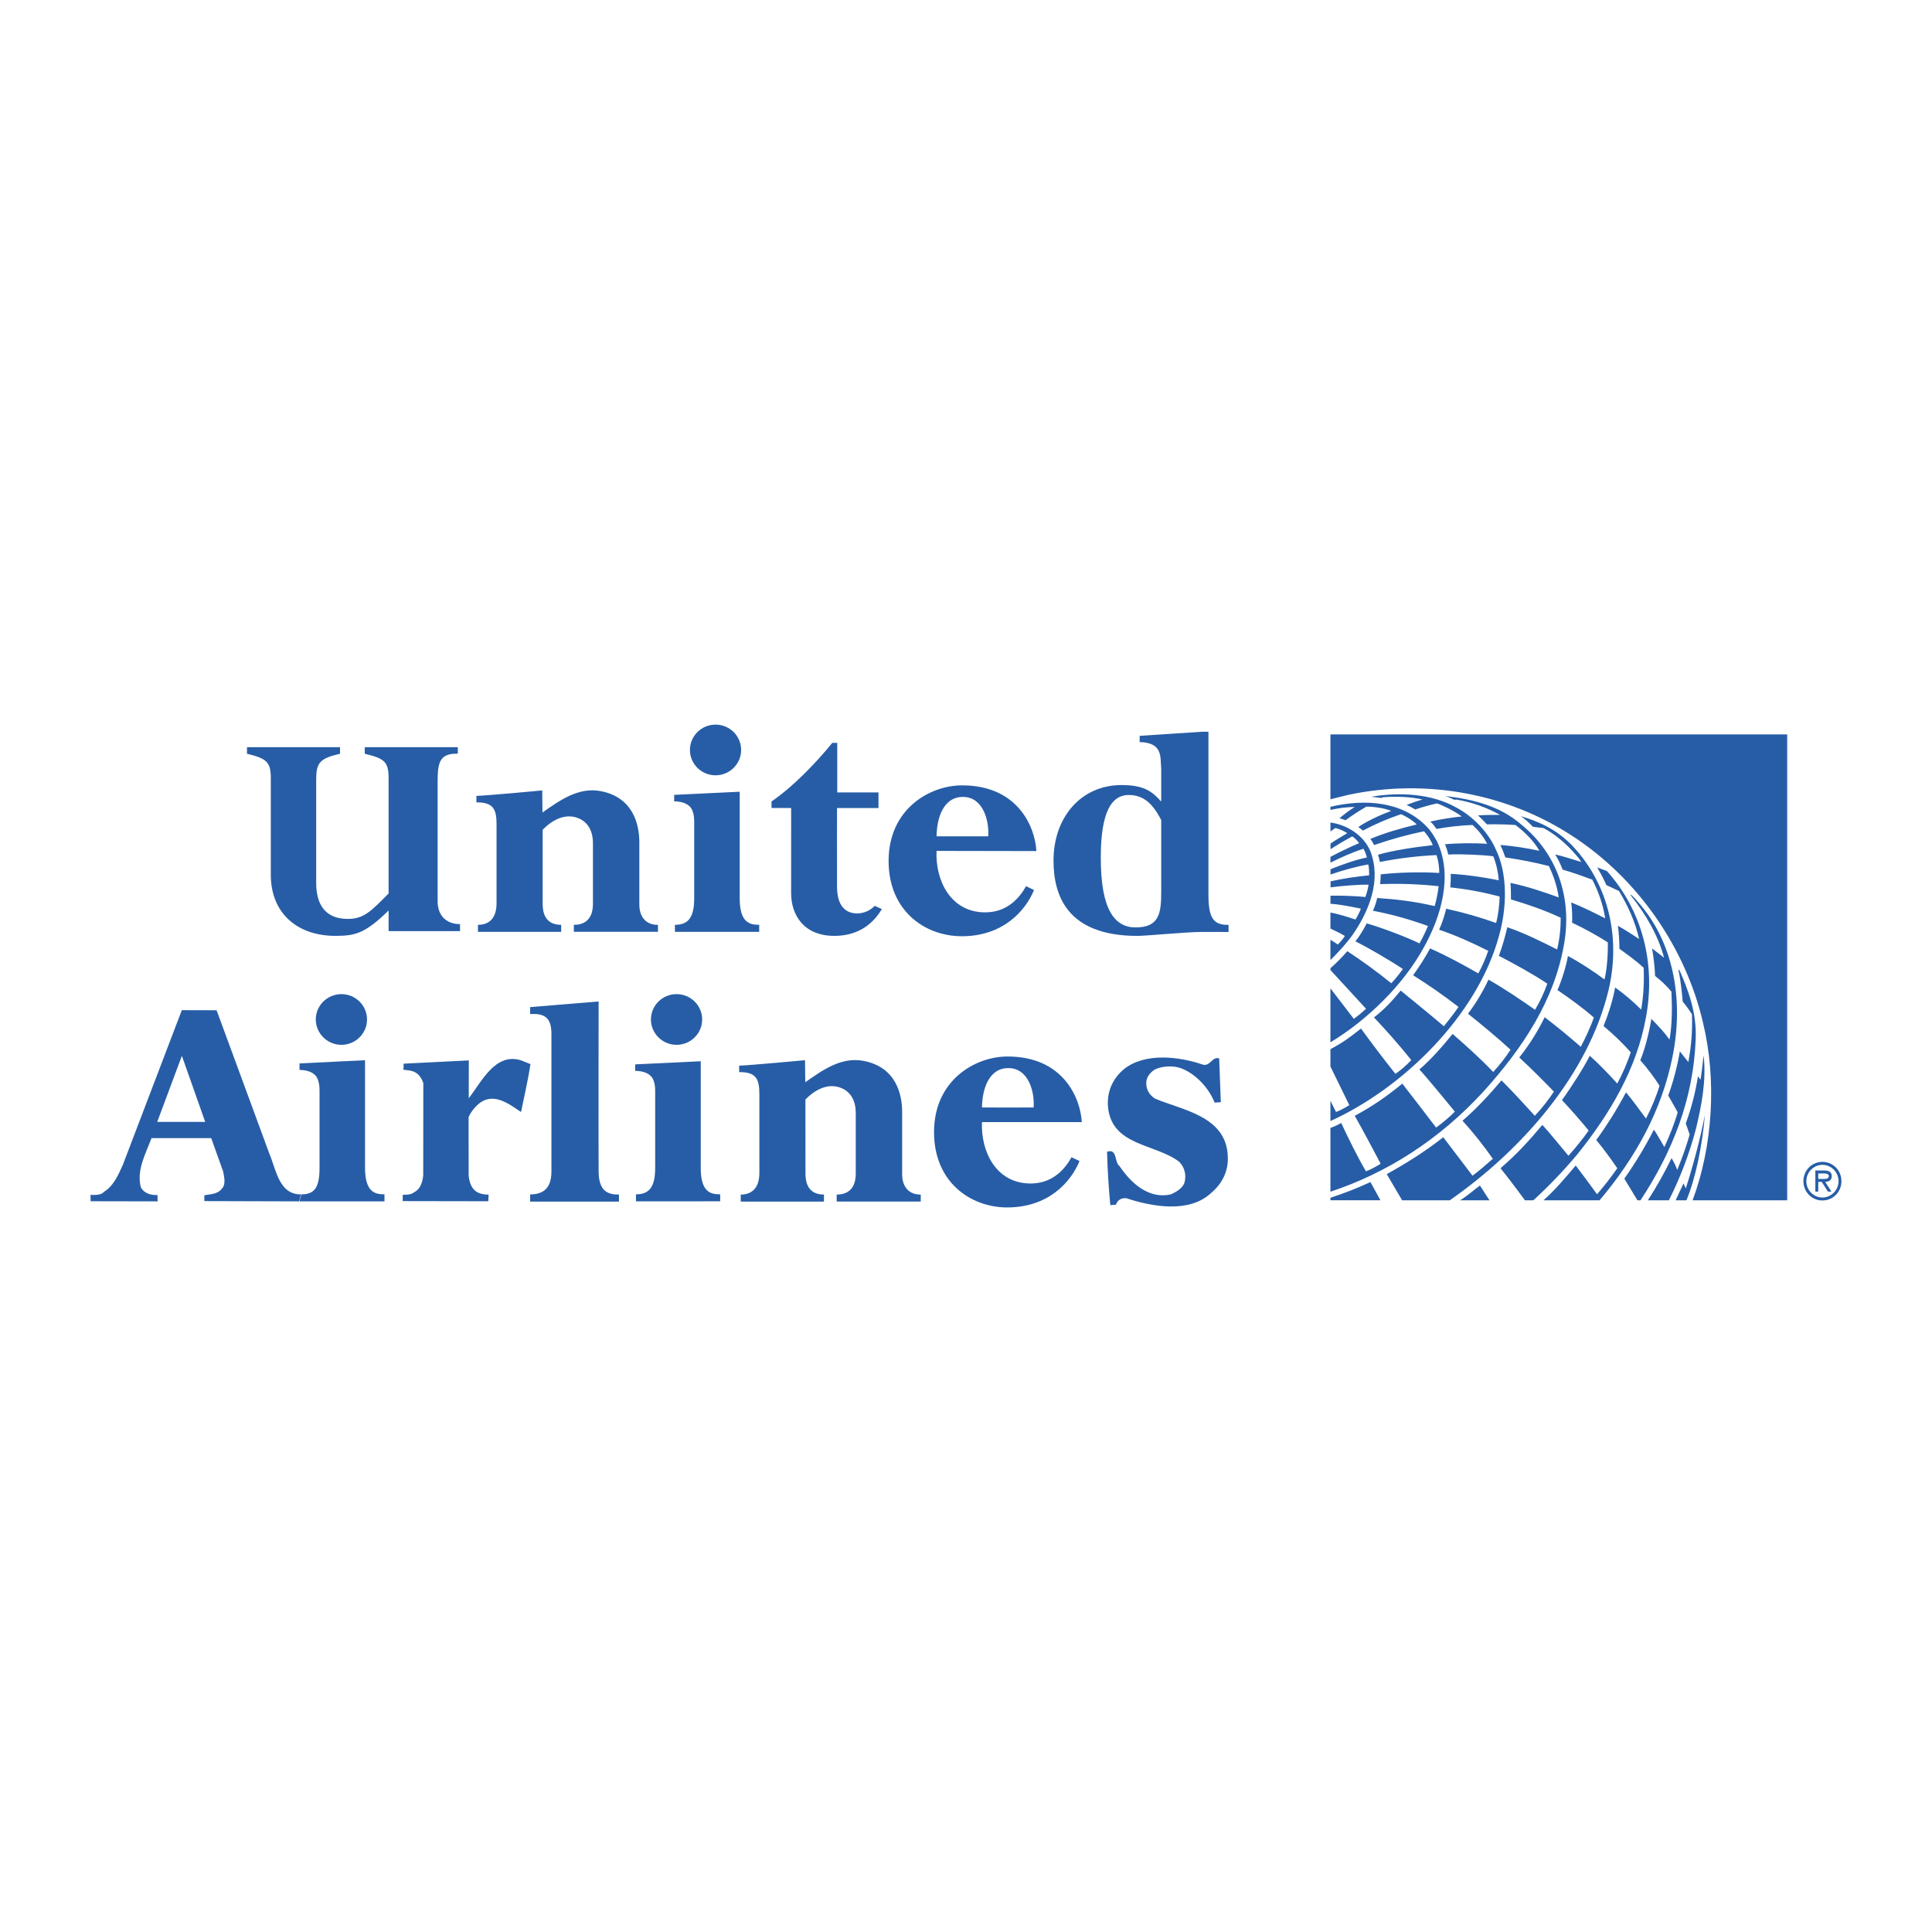 <svg width="64" height="64" viewBox="0 0 64 64" fill="none" xmlns="http://www.w3.org/2000/svg">
<mask id="mask0_111_493" style="mask-type:alpha" maskUnits="userSpaceOnUse" x="0" y="0" width="64" height="64">
<rect width="64" height="64" fill="#D9D9D9"/>
</mask>
<g mask="url(#mask0_111_493)">
<g clip-path="url(#clip0_111_493)">
<path d="M40.031 29.618C40.031 30.387 40.176 30.649 40.697 30.637V30.875C40.697 30.875 40.666 30.871 39.821 30.871C39.319 30.871 37.966 31.004 37.666 31.003C35.331 30.997 34.899 29.642 34.899 28.507C34.899 27.079 35.804 26.006 37.153 26.006C37.905 26.006 38.171 26.222 38.467 26.554V25.449C38.426 25.106 38.547 24.602 37.753 24.582V24.375L39.818 24.24H40.031V29.618ZM38.467 27.164C38.202 26.654 37.905 26.335 37.391 26.335C36.66 26.335 36.465 27.272 36.465 28.422C36.465 30.118 36.914 30.722 37.616 30.722C38.398 30.722 38.467 30.261 38.467 29.544V27.164Z" fill="#275DA6"/>
<path d="M31.878 26.016C33.727 26.02 34.289 27.403 34.332 28.193L31.024 28.187C30.98 29.15 31.481 30.221 32.633 30.223C33.395 30.225 33.797 29.702 33.989 29.356L34.253 29.483C33.965 30.186 33.211 31.02 31.848 31.014C30.645 31.009 29.433 30.18 29.436 28.513C29.439 26.806 30.79 26.013 31.878 26.016ZM31.899 26.399C31.226 26.399 31.03 27.142 31.025 27.705C31.025 27.705 32.738 27.706 32.736 27.705C32.772 27.186 32.568 26.399 31.899 26.399ZM33.405 35.382C32.732 35.381 32.535 36.126 32.53 36.687C32.53 36.687 34.243 36.689 34.24 36.687C34.277 36.17 34.073 35.382 33.405 35.382ZM33.379 34.998C35.228 34.999 35.792 36.382 35.836 37.171H32.529C32.487 38.135 32.989 39.205 34.141 39.205C34.903 39.205 35.305 38.681 35.495 38.335L35.76 38.461C35.473 39.165 34.721 40.001 33.358 39.998C32.156 39.994 30.941 39.168 30.941 37.501C30.941 35.794 32.29 34.997 33.379 34.998Z" fill="#275DA6"/>
<path d="M24.486 35.301C24.919 35.285 26.667 35.12 26.667 35.12L26.676 35.851C27.255 35.442 27.871 35.005 28.6 35.142C29.678 35.344 29.887 36.242 29.885 36.846C29.885 36.846 29.884 38.686 29.885 38.916C29.887 39.194 30.012 39.572 30.501 39.573C30.5 39.572 30.501 39.803 30.501 39.803H27.716V39.571C27.973 39.572 28.346 39.475 28.348 38.881C28.348 38.546 28.347 37.305 28.348 36.87C28.348 36.436 28.16 36.158 27.861 36.039C27.409 35.858 26.97 36.123 26.681 36.423L26.682 38.874C26.682 39.153 26.756 39.572 27.295 39.572L27.294 39.804H24.538C24.538 39.804 24.54 39.645 24.538 39.572C24.848 39.572 25.154 39.415 25.155 38.855C25.155 38.855 25.154 36.54 25.155 36.244C25.157 35.73 25.035 35.511 24.487 35.515C24.486 35.52 24.486 35.301 24.486 35.301ZM9.979 39.564C9.244 39.582 9.147 38.745 8.929 38.233L7.175 33.466L6.023 33.463L4.068 38.591C3.918 38.917 3.768 39.286 3.433 39.488C3.35 39.615 3 39.58 3 39.58L3.001 39.793L5.22 39.797L5.218 39.588C5.004 39.59 4.79 39.55 4.665 39.33C4.517 38.755 4.829 38.217 5.019 37.702H6.997L7.394 38.813C7.426 39.002 7.489 39.232 7.347 39.379C7.196 39.57 6.972 39.552 6.768 39.595L6.77 39.788L9.905 39.797M5.208 37.165L6.025 34.976L6.798 37.165H5.208ZM13.343 39.578C13.343 39.578 13.629 39.59 13.706 39.502C13.929 39.395 13.991 39.166 14.02 38.946L14.023 35.88C13.876 35.45 13.593 35.465 13.358 35.435C13.378 35.371 13.368 35.299 13.367 35.236L15.53 35.127L15.528 36.38C15.951 35.842 16.406 34.852 17.265 35.127L17.573 35.25C17.495 35.765 17.367 36.312 17.26 36.837C16.87 36.578 16.387 36.195 15.911 36.524C15.746 36.649 15.614 36.812 15.523 37L15.525 38.922C15.541 39.184 15.638 39.408 15.824 39.501C15.991 39.583 16.186 39.573 16.186 39.573L16.175 39.793L13.338 39.788L13.343 39.578Z" fill="#275DA6"/>
<path d="M9.989 39.565C10.444 39.564 10.585 39.304 10.585 38.672C10.584 38.665 10.585 36.2 10.585 36.2C10.583 36.095 10.603 35.767 10.426 35.603C10.293 35.48 10.096 35.445 9.922 35.443V35.227L12.092 35.121C12.092 35.121 12.093 38.688 12.092 38.679C12.091 39.512 12.44 39.563 12.736 39.563V39.797H9.916M17.562 39.568C17.841 39.56 18.267 39.498 18.267 38.81C18.267 38.622 18.269 34.829 18.267 34.258C18.266 33.812 18.134 33.549 17.561 33.594V33.362L19.83 33.175C19.83 33.175 19.824 37.72 19.83 38.801C19.834 39.452 20.122 39.573 20.504 39.572C20.502 39.573 20.504 39.804 20.504 39.804H17.562C17.562 39.804 17.559 39.567 17.562 39.568ZM21.067 39.564C21.521 39.563 21.704 39.306 21.704 38.678V36.224C21.703 36.12 21.723 35.794 21.545 35.632C21.413 35.511 21.215 35.476 21.041 35.473V35.259L23.213 35.155C23.213 35.155 23.214 38.014 23.213 38.685C23.211 39.513 23.562 39.563 23.857 39.563V39.795L21.067 39.796V39.564ZM22.411 34.611C22.88 34.611 23.26 34.235 23.26 33.771C23.26 33.307 22.88 32.932 22.411 32.932C21.943 32.932 21.563 33.307 21.563 33.771C21.563 34.234 21.943 34.611 22.411 34.611Z" fill="#275DA6"/>
<path d="M11.31 34.611C11.778 34.611 12.158 34.235 12.158 33.771C12.158 33.307 11.778 32.932 11.31 32.932C10.842 32.932 10.461 33.307 10.461 33.771C10.462 34.234 10.842 34.611 11.31 34.611ZM36.673 38.154C37.023 38.035 36.903 38.499 37.09 38.634C37.476 39.209 38.067 39.73 38.787 39.565C38.952 39.49 39.146 39.383 39.228 39.204C39.269 39.081 39.276 38.95 39.248 38.823C39.219 38.697 39.157 38.582 39.067 38.49C38.278 37.877 36.816 37.974 36.702 36.65C36.667 36.145 36.869 35.713 37.247 35.405C37.943 34.862 39.068 34.999 39.843 35.266C40.091 35.337 40.149 34.989 40.387 35.061L40.441 36.512L40.235 36.525C40.045 36.031 39.567 35.521 39.06 35.367C38.813 35.296 38.483 35.32 38.257 35.427C38.104 35.524 37.971 35.682 37.972 35.871C37.964 36.093 38.079 36.28 38.265 36.395C39.165 36.775 40.63 36.973 40.672 38.307C40.697 38.801 40.484 39.214 40.116 39.522C39.39 40.201 38.152 39.97 37.315 39.694C37.171 39.674 37.037 39.739 36.977 39.876V39.907L36.781 39.92C36.724 39.333 36.688 38.744 36.673 38.154Z" fill="#275DA6"/>
<path d="M59.203 24.328V39.762H56.069C56.731 37.988 56.88 35.796 56.413 33.873C55.847 31.43 54.28 29.108 52.059 27.675C49.961 26.312 47.296 25.776 44.675 26.328L44.072 26.477V24.328H59.203ZM48.237 26.748C47.434 26.295 46.374 26.23 45.425 26.394L45.761 26.433L45.809 26.41C46.248 26.377 46.711 26.392 47.121 26.483C46.986 26.521 46.757 26.6 46.594 26.668C46.685 26.703 46.801 26.763 46.882 26.815C47.118 26.735 47.358 26.668 47.6 26.614C47.759 26.663 48.168 26.855 48.422 27.046C48.122 27.078 47.711 27.138 47.381 27.216C47.459 27.286 47.526 27.368 47.583 27.46C47.978 27.388 48.376 27.344 48.776 27.328C48.982 27.509 49.149 27.727 49.263 27.953C48.819 27.921 48.226 27.93 47.864 27.969C47.901 28.036 47.953 28.204 47.975 28.307C48.424 28.287 49.159 28.32 49.466 28.366C49.567 28.614 49.626 28.88 49.648 29.16C49.133 29.056 48.529 28.97 48.057 28.947C48.062 29.101 48.056 29.25 48.042 29.396C48.604 29.454 49.149 29.558 49.677 29.698C49.671 29.972 49.632 30.312 49.56 30.575C49.019 30.382 48.467 30.224 47.906 30.103C47.85 30.341 47.772 30.574 47.674 30.798C48.228 30.986 48.775 31.232 49.299 31.497C49.211 31.755 49.102 32.006 48.971 32.245C48.447 31.946 47.907 31.651 47.373 31.418C47.205 31.727 47.017 32.023 46.811 32.306C47.328 32.631 47.831 32.981 48.315 33.355C48.168 33.574 47.958 33.837 47.83 33.995C47.362 33.597 46.399 32.814 46.399 32.814C46.114 33.164 45.872 33.424 45.515 33.704C45.946 34.157 46.358 34.628 46.751 35.116C46.593 35.287 46.416 35.44 46.226 35.573C45.834 35.082 45.454 34.581 45.085 34.071C44.7 34.379 44.465 34.547 44.072 34.755V35.331L44.698 36.608C44.559 36.698 44.412 36.774 44.259 36.837L44.072 36.465V37.136C46.485 36.042 48.939 33.633 49.653 31.014C49.914 30.11 49.961 28.945 49.534 28.102C49.283 27.548 48.775 27.03 48.237 26.748ZM47.878 26.369C47.983 26.403 48.084 26.451 48.184 26.496L48.24 26.486C48.748 26.571 49.238 26.743 49.69 26.994C49.45 26.996 49.201 26.992 48.962 27.012C49.063 27.104 49.168 27.211 49.256 27.308C49.571 27.301 49.886 27.308 50.201 27.329C50.507 27.559 50.819 27.867 50.994 28.184C50.568 28.091 50.137 28.027 49.703 27.99C49.761 28.123 49.818 28.261 49.867 28.403C50.355 28.476 50.839 28.567 51.31 28.689C51.465 29.017 51.584 29.363 51.634 29.728C51.115 29.539 50.582 29.36 50.036 29.247C50.051 29.425 50.051 29.611 50.053 29.794C50.616 29.96 51.166 30.153 51.699 30.399C51.703 30.754 51.663 31.108 51.582 31.453C51.044 31.18 50.499 30.912 49.931 30.715C49.858 31.037 49.766 31.353 49.652 31.662C50.198 31.95 50.74 32.24 51.256 32.584C51.151 32.886 51.015 33.176 50.851 33.45C50.344 33.096 49.837 32.752 49.308 32.452C49.121 32.851 48.894 33.23 48.63 33.581C49.102 33.961 49.584 34.354 50.039 34.774C49.868 35.036 49.675 35.282 49.464 35.511C49.131 35.154 48.579 34.648 48.119 34.25C47.793 34.653 47.407 35.097 47.019 35.427C47.314 35.744 48.194 36.825 48.194 36.825C48.017 37.004 47.799 37.187 47.573 37.353C47.573 37.353 46.677 36.178 46.454 35.897C45.924 36.326 45.499 36.627 44.878 36.963C45.126 37.391 45.736 38.55 45.736 38.55C45.579 38.648 45.414 38.74 45.249 38.801C44.962 38.313 44.616 37.605 44.43 37.201C44.252 37.301 44.072 37.365 44.072 37.365V39.477C45.943 38.858 47.666 37.761 49.127 36.175C50.457 34.705 51.508 33.117 51.821 31.22C52.069 29.707 51.578 28.283 50.402 27.319C49.688 26.697 48.803 26.479 47.878 26.369ZM47.256 27.377C46.436 26.53 45.178 26.461 44.072 26.727V26.829C44.337 26.769 44.607 26.736 44.878 26.731C44.7 26.844 44.531 26.97 44.37 27.107C44.437 27.122 44.508 27.145 44.571 27.172C44.794 27.009 45.025 26.858 45.264 26.721C45.525 26.722 45.864 26.772 46.085 26.862C45.721 26.996 45.28 27.202 44.995 27.397C45.05 27.429 45.1 27.469 45.143 27.517C45.55 27.3 45.973 27.118 46.408 26.972C46.603 27.051 46.813 27.193 46.933 27.311C46.407 27.438 45.901 27.58 45.393 27.791C45.444 27.85 45.495 27.939 45.52 27.994C46.061 27.805 46.613 27.652 47.173 27.537C47.276 27.649 47.399 27.83 47.463 27.997C46.841 28.064 46.127 28.175 45.649 28.314C45.677 28.397 45.695 28.477 45.711 28.554C46.33 28.431 46.957 28.355 47.587 28.326C47.646 28.512 47.677 28.712 47.678 28.917C47.031 28.881 46.383 28.896 45.739 28.963C45.739 29.041 45.729 29.193 45.719 29.288C46.366 29.264 47.014 29.287 47.658 29.357C47.634 29.55 47.587 29.801 47.526 30.016C46.873 29.864 46.278 29.791 45.621 29.747C45.589 29.893 45.542 30.035 45.479 30.17C46.095 30.285 46.71 30.459 47.303 30.675C47.221 30.872 47.127 31.064 47.023 31.251C46.578 31.036 45.79 30.737 45.272 30.588C45.169 30.799 45.045 30.998 44.901 31.182C45.273 31.367 45.987 31.778 46.474 32.099C46.357 32.259 46.227 32.424 46.089 32.572C45.62 32.193 45.134 31.838 44.632 31.509C44.468 31.7 44.263 31.908 44.072 32.074V32.133L45.252 33.417C45.124 33.536 44.989 33.648 44.848 33.752L44.072 32.74V34.528C45.271 33.809 46.486 32.632 47.167 31.383C47.724 30.384 48.145 29.03 47.607 27.881C47.51 27.704 47.409 27.531 47.256 27.377ZM50.781 27.389L51.13 27.431C51.479 27.616 51.798 27.877 52.087 28.187C52.193 28.306 52.307 28.425 52.382 28.554C52.094 28.471 51.814 28.37 51.517 28.305C51.618 28.465 51.69 28.622 51.764 28.807C52.096 28.902 52.424 29.021 52.746 29.139C52.953 29.538 53.104 29.969 53.175 30.422C52.804 30.233 52.433 30.048 52.048 29.894C52.078 30.116 52.087 30.345 52.078 30.565C52.498 30.763 52.969 31.026 53.26 31.216C53.27 31.531 53.241 32.089 53.151 32.446C52.816 32.195 52.331 31.875 51.94 31.669C51.886 31.977 51.744 32.457 51.593 32.796C52.004 33.078 52.41 33.368 52.8 33.709C52.677 34.041 52.531 34.364 52.365 34.676C51.977 34.337 51.578 34.01 51.17 33.696C50.938 34.171 50.656 34.618 50.328 35.03C50.721 35.396 51.103 35.774 51.475 36.162C51.291 36.436 51.084 36.707 50.843 36.962C50.484 36.568 50.116 36.165 49.739 35.789C49.349 36.249 48.909 36.73 48.447 37.125C48.809 37.523 49.144 37.945 49.452 38.387C49.223 38.587 49.009 38.777 48.779 38.947L47.81 37.672C47.211 38.146 46.576 38.54 45.938 38.895L46.448 39.762H48.025C50.435 38.081 52.614 35.587 53.284 32.803C53.689 31.099 53.304 29.356 52.153 28.088C51.54 27.412 50.858 27.185 50.378 27.035C50.501 27.118 50.643 27.245 50.781 27.389ZM44.073 27.247V27.544L44.236 27.428C44.372 27.462 44.527 27.53 44.63 27.6C44.443 27.712 44.249 27.824 44.075 27.945V28.132C44.31 27.981 44.55 27.839 44.795 27.706C44.883 27.762 44.962 27.847 45.023 27.931C44.711 28.058 44.275 28.275 44.072 28.385V28.576C44.419 28.405 44.802 28.232 45.166 28.116C45.214 28.201 45.26 28.308 45.279 28.406C44.891 28.482 44.442 28.649 44.075 28.794V28.97C44.462 28.832 44.985 28.692 45.326 28.636C45.353 28.749 45.355 28.892 45.356 28.996C44.926 29.036 44.499 29.103 44.076 29.195V29.395C44.449 29.343 45.067 29.297 45.336 29.308C45.314 29.446 45.278 29.582 45.229 29.713C44.845 29.679 44.459 29.665 44.074 29.67C44.072 29.67 44.072 29.938 44.072 29.939C44.413 29.959 44.784 30.042 45.082 30.1C45.033 30.226 44.972 30.347 44.901 30.461C44.668 30.382 44.327 30.272 44.072 30.23V30.759C44.236 30.833 44.471 30.953 44.551 31.006C44.483 31.108 44.405 31.202 44.318 31.288C44.21 31.213 44.072 31.131 44.072 31.131L44.072 31.804C44.345 31.532 44.613 31.246 44.825 30.942C45.353 30.166 45.771 29.159 45.391 28.187C45.161 27.654 44.605 27.319 44.073 27.247ZM52.909 28.734C53.02 28.924 53.125 29.119 53.213 29.319L53.633 29.517C53.931 30.013 54.169 30.537 54.298 31.104C54.067 30.955 53.831 30.8 53.595 30.668C53.631 30.926 53.641 31.159 53.646 31.431C53.913 31.621 54.19 31.821 54.447 32.056C54.47 32.52 54.443 32.986 54.367 33.444C54.099 33.176 53.81 32.931 53.503 32.711C53.431 33.117 53.287 33.577 53.12 33.989C53.441 34.256 53.743 34.547 54.022 34.859C53.902 35.217 53.752 35.563 53.574 35.894C53.289 35.58 52.976 35.251 52.663 34.973C52.472 35.354 52.084 35.968 51.742 36.442C52.048 36.768 52.343 37.105 52.627 37.451C52.42 37.742 52.196 38.02 51.956 38.285C51.667 37.944 51.395 37.595 51.093 37.263C50.636 37.805 50.253 38.229 49.706 38.699C50.03 39.097 50.517 39.762 50.517 39.762H50.794C51.309 39.29 51.793 38.784 52.244 38.248C53.348 36.873 54.22 35.401 54.526 33.692C54.856 31.898 54.394 30.153 53.233 28.856L52.909 28.734ZM54.013 29.631L54.008 29.644C54.513 30.277 54.912 30.955 55.121 31.71L55.117 31.719L54.728 31.419C54.777 31.725 54.816 32.009 54.827 32.33C55.01 32.472 55.211 32.656 55.368 32.849C55.394 33.37 55.394 33.925 55.306 34.438C55.132 34.199 54.977 34.029 54.703 33.75C54.643 34.129 54.505 34.724 54.337 35.123C54.575 35.387 54.82 35.721 54.973 35.966C54.884 36.279 54.71 36.7 54.526 37.053C54.305 36.765 54.151 36.529 53.863 36.185C53.572 36.735 53.243 37.263 52.878 37.764C53.128 38.066 53.355 38.38 53.575 38.7C53.367 38.998 53.143 39.286 52.904 39.561C52.676 39.242 52.434 38.923 52.198 38.609C51.866 39.001 51.533 39.402 51.13 39.762H52.988C54.183 38.346 55.051 36.779 55.403 35.008C55.769 33.223 55.481 31.334 54.354 29.988C54.249 29.869 54.139 29.719 54.013 29.631ZM55.598 32.112C55.669 32.454 55.701 32.736 55.743 33.183C55.881 33.337 56.047 33.596 56.047 33.596C56.069 34.128 56.028 34.66 55.928 35.182L55.647 34.828C55.562 35.326 55.434 35.815 55.263 36.29L55.576 36.845C55.484 37.174 55.306 37.631 55.134 37.997C55.017 37.804 54.906 37.592 54.788 37.421C54.499 37.986 54.172 38.528 53.808 39.045L54.243 39.762H54.343C55.394 38.169 56.099 36.413 56.172 34.417C56.207 33.58 55.95 32.853 55.642 32.156L55.598 32.112ZM56.432 34.976C56.398 35.243 56.378 35.513 56.331 35.768L56.248 35.653C56.163 36.186 56.028 36.71 55.843 37.217L55.973 37.581C55.867 37.949 55.733 38.343 55.56 38.755C55.512 38.619 55.449 38.488 55.373 38.365C55.139 38.846 54.877 39.313 54.588 39.762L55.283 39.762C55.663 39.009 55.963 38.217 56.179 37.4C56.362 36.634 56.528 35.815 56.436 34.976H56.432ZM56.477 36.932C56.33 37.712 56.066 38.678 55.844 39.368C55.817 39.314 55.792 39.259 55.769 39.203C55.666 39.417 55.508 39.762 55.508 39.762H55.865C56.173 39.021 56.389 37.953 56.477 36.932ZM45.398 39.158C44.963 39.36 44.529 39.528 44.072 39.677V39.76H45.729L45.398 39.158ZM49.025 39.271C48.853 39.397 48.634 39.595 48.369 39.762H49.342C49.342 39.762 49.131 39.441 49.025 39.271ZM59.74 39.128C59.74 38.772 60.019 38.488 60.37 38.488C60.722 38.488 61 38.772 61 39.128C61 39.484 60.722 39.767 60.37 39.767C60.288 39.768 60.206 39.752 60.129 39.72C60.053 39.688 59.983 39.641 59.925 39.582C59.866 39.523 59.819 39.452 59.788 39.374C59.756 39.296 59.74 39.212 59.74 39.128ZM60.904 39.128C60.904 38.826 60.658 38.587 60.37 38.587C60.083 38.587 59.837 38.826 59.837 39.128C59.837 39.429 60.083 39.669 60.37 39.669C60.658 39.669 60.904 39.429 60.904 39.128ZM60.669 39.474H60.553L60.348 39.151H60.232V39.474H60.136V38.774H60.435C60.558 38.774 60.679 38.809 60.679 38.958C60.679 39.096 60.584 39.148 60.462 39.151L60.669 39.474ZM60.348 39.053C60.433 39.053 60.582 39.069 60.582 38.957C60.582 38.886 60.489 38.872 60.415 38.872H60.232V39.053H60.348ZM22.358 30.636C22.813 30.635 22.997 30.378 22.996 29.75V27.296C22.995 27.192 23.014 26.867 22.837 26.704C22.704 26.583 22.507 26.548 22.333 26.546V26.331L24.504 26.227C24.504 26.227 24.505 29.085 24.504 29.758C24.503 30.585 24.853 30.635 25.149 30.635V30.868H22.358V30.636ZM23.703 25.683C24.172 25.683 24.551 25.307 24.551 24.843C24.551 24.38 24.172 24.004 23.703 24.004C23.235 24.004 22.855 24.38 22.855 24.843C22.855 25.307 23.235 25.683 23.703 25.683ZM15.781 26.365C16.213 26.35 17.962 26.184 17.962 26.184L17.97 26.915C18.55 26.506 19.166 26.069 19.894 26.206C20.972 26.409 21.18 27.307 21.179 27.91C21.179 27.91 21.178 29.751 21.179 29.979C21.18 30.258 21.306 30.637 21.795 30.638C21.794 30.637 21.796 30.867 21.796 30.867H19.01V30.636C19.268 30.637 19.64 30.539 19.642 29.945C19.642 29.61 19.641 28.369 19.642 27.935C19.642 27.5 19.455 27.222 19.156 27.103C18.703 26.922 18.265 27.188 17.976 27.487L17.976 29.938C17.976 30.217 18.049 30.637 18.59 30.636L18.589 30.868H15.833V30.636C16.142 30.637 16.448 30.48 16.449 29.919V27.309C16.451 26.794 16.33 26.575 15.781 26.58L15.781 26.365ZM25.558 26.55C26.296 26.043 27.054 25.245 27.57 24.609H27.735V26.25H29.101V26.767H27.728C27.728 26.767 27.725 28.378 27.728 29.372C27.729 29.964 27.969 30.259 28.404 30.259C28.619 30.254 28.824 30.164 28.975 30.008L29.213 30.113C28.852 30.721 28.303 31.001 27.644 31.002C26.635 31.004 26.205 30.323 26.207 29.576C26.208 28.94 26.208 26.766 26.208 26.766H25.558V26.55ZM14.497 29.816C14.482 30.359 14.818 30.614 15.239 30.613V30.845H12.873V30.162C12.104 30.911 11.781 31.002 11.117 31.002C9.804 31.002 8.971 30.211 8.971 28.983V25.782C8.971 25.241 8.833 25.126 8.182 24.969V24.752H11.264V24.969C10.581 25.126 10.474 25.273 10.474 25.834V29.243C10.474 29.992 10.797 30.44 11.523 30.44C12.057 30.44 12.297 30.18 12.873 29.597V25.782C12.873 25.231 12.735 25.126 12.083 24.969V24.752H15.166V24.967C14.552 24.951 14.497 25.272 14.497 25.907V29.816Z" fill="#275DA6"/>
</g>
</g>
<defs>
<clipPath id="clip0_111_493">
<rect width="58" height="16" fill="white" transform="translate(3 24)"/>
</clipPath>
</defs>
</svg>
